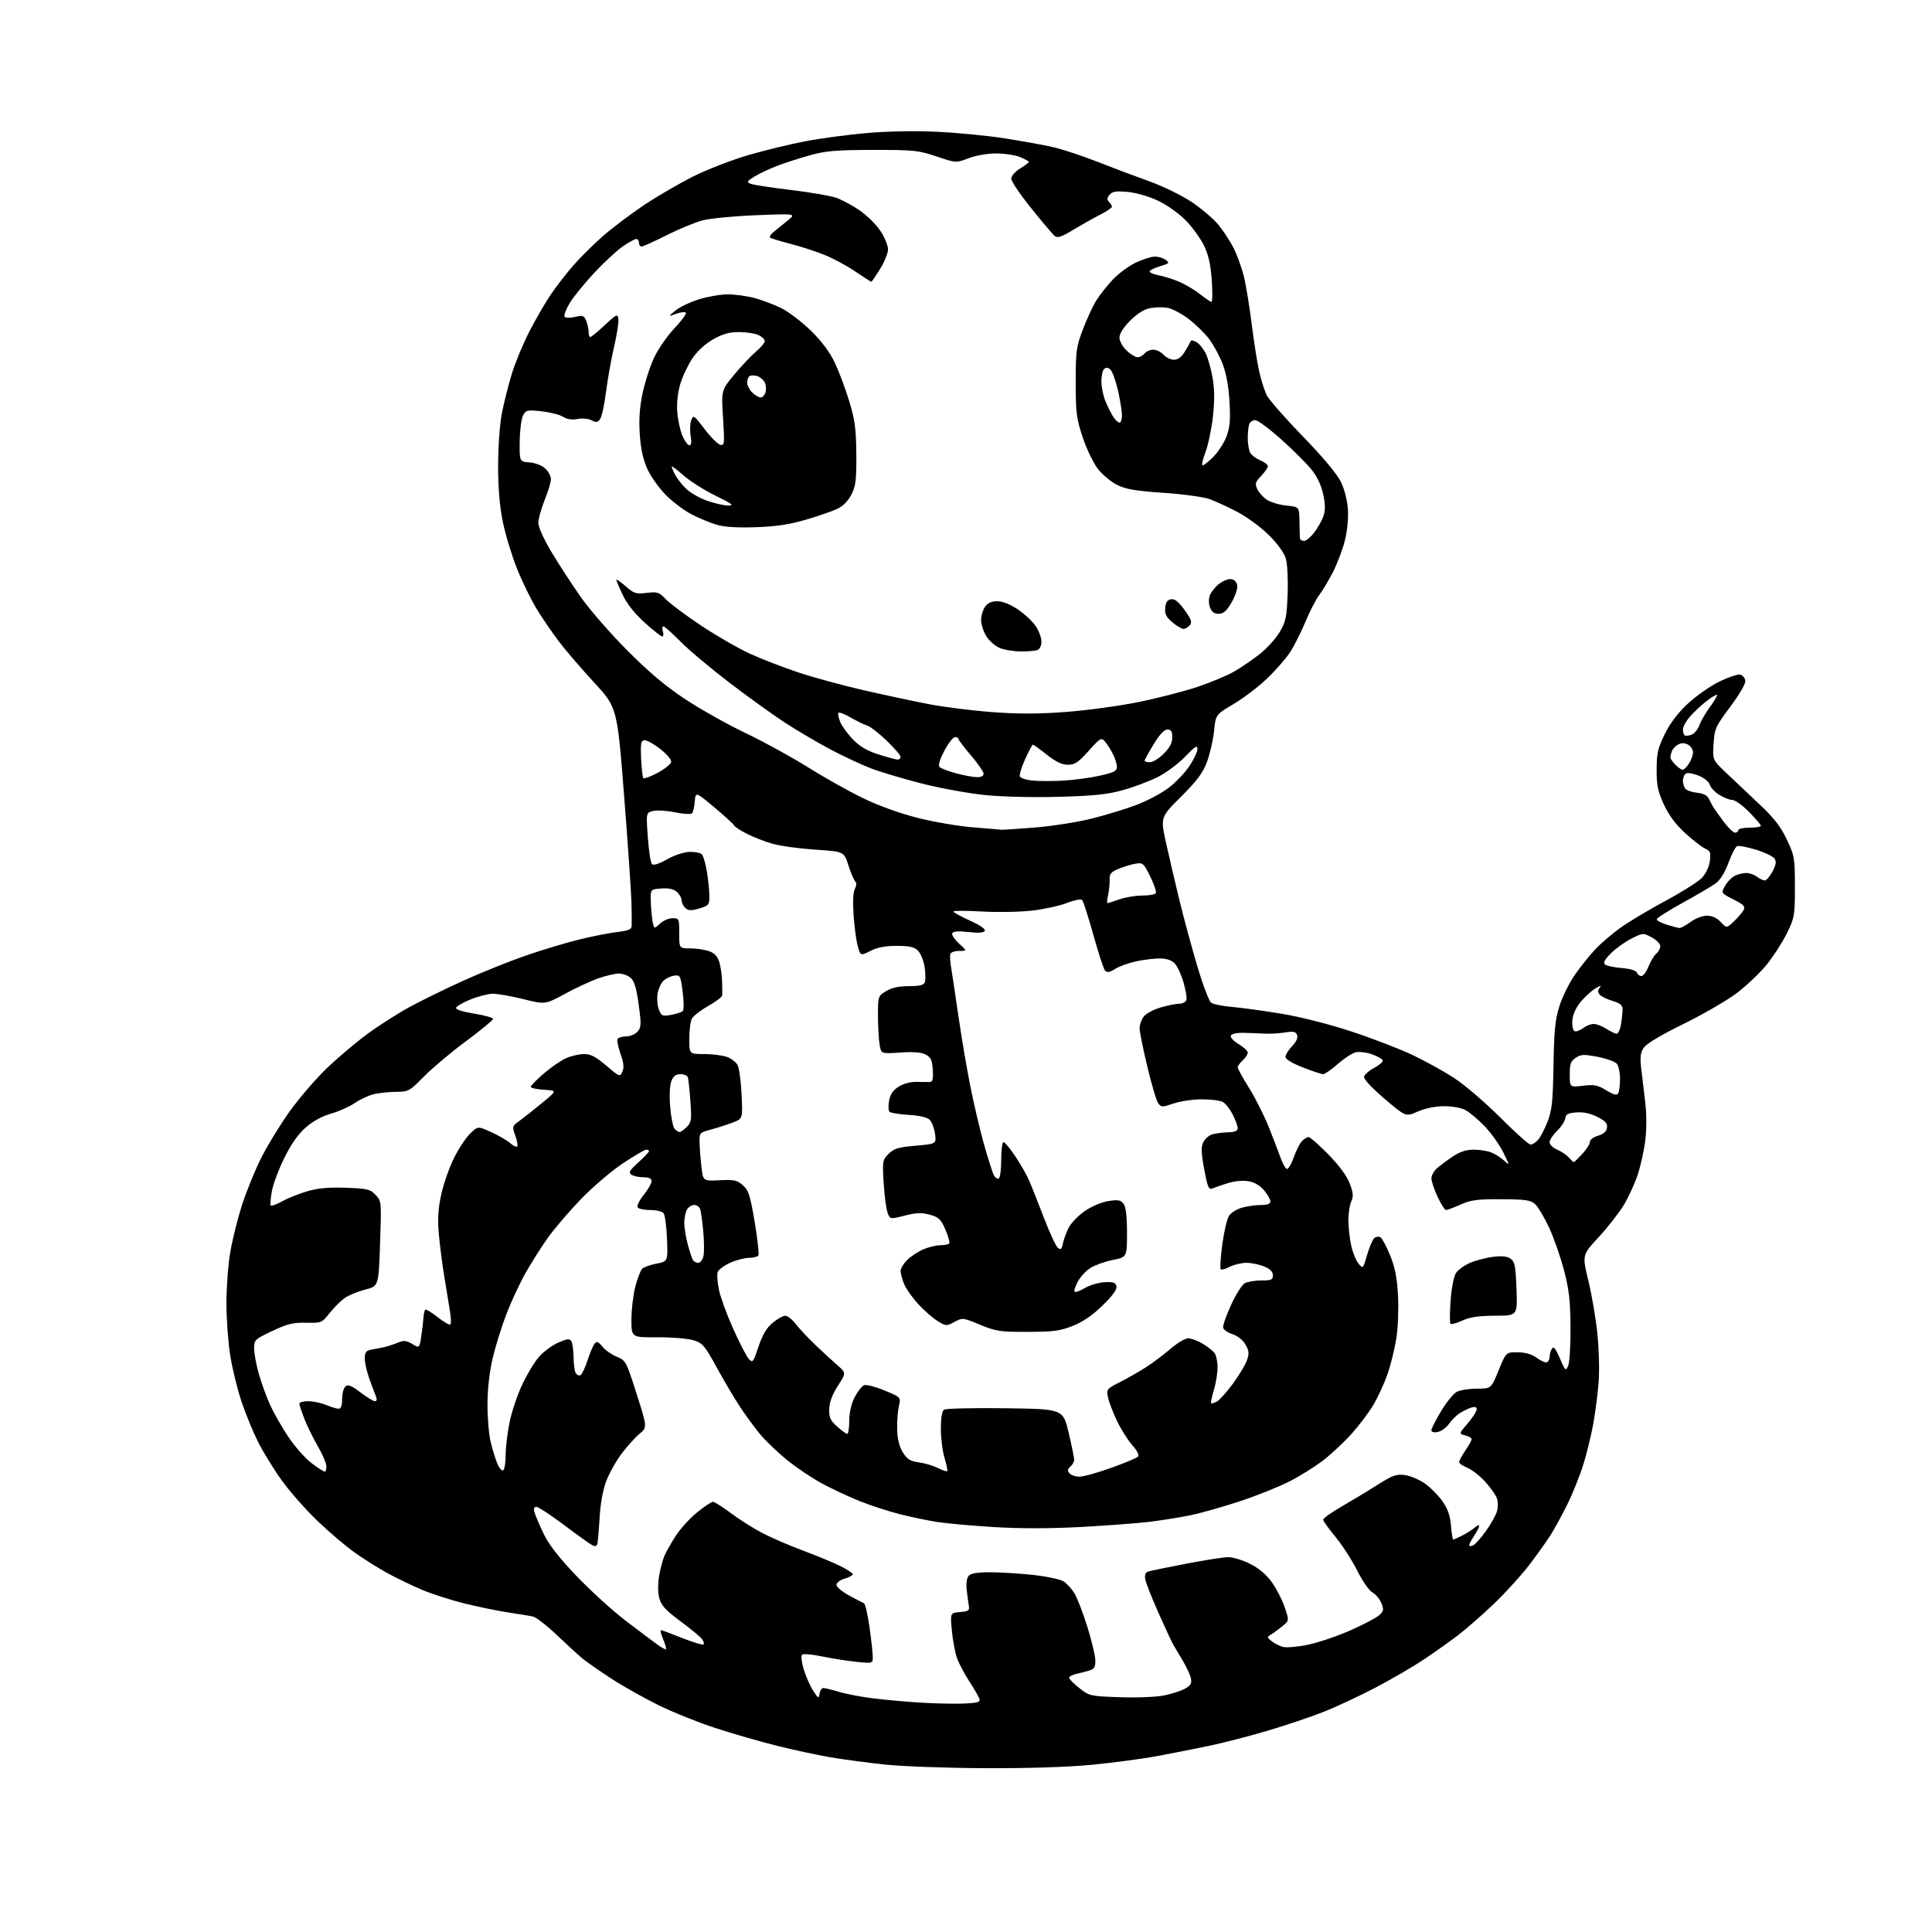 <?xml version="1.0" encoding="UTF-8" standalone="no"?>
<svg 
  version="1.1" 
  xmlns="http://www.w3.org/2000/svg" 
  xmlns:xlink="http://www.w3.org/1999/xlink" 
  xmlns:svg="http://www.w3.org/2000/svg"
  xmlns:rdf="http://www.w3.org/1999/02/22-rdf-syntax-ns#"
  xmlns:cc="http://creativecommons.org/ns#"
  xmlns:dc="http://purl.org/dc/elements/1.1/"
  viewBox="0 0 768 768"
  width="768"
  height="768"
>
<style>svg {background-color: white; }</style>"
<path stroke="none" fill="black" fill-rule="evenodd" d="M391.59,702.88C376.69,702.82 358.88,702.18 352.00,701.46C345.12,700.74 335.23,699.42 330.00,698.53C324.77,697.63 315.12,695.55 308.53,693.90C301.95,692.24 291.11,689.11 284.44,686.94C277.77,684.77 267.66,680.72 261.96,677.93C256.27,675.15 247.76,670.36 243.05,667.30C238.35,664.24 233.15,660.62 231.50,659.25C229.85,657.88 225.26,653.68 221.31,649.92C217.35,646.15 213.08,642.85 211.81,642.58C210.54,642.31 206.12,641.58 202.00,640.97C197.88,640.35 190.08,638.75 184.67,637.41C179.27,636.07 171.62,633.61 167.67,631.94C163.73,630.26 157.57,627.29 154.00,625.34C150.43,623.39 144.57,619.71 141.00,617.17C137.43,614.63 130.74,608.95 126.15,604.54C121.55,600.13 115.20,592.92 112.02,588.51C108.85,584.11 104.61,577.22 102.59,573.21C100.58,569.20 97.62,561.99 96.01,557.18C94.40,552.38 92.39,544.18 91.54,538.97C90.70,533.76 90.01,524.33 90.01,518.00C90.01,511.68 90.71,502.47 91.57,497.54C92.43,492.62 94.51,484.29 96.19,479.04C97.87,473.80 101.26,465.45 103.73,460.50C106.20,455.55 111.27,447.23 115.00,442.00C118.73,436.77 125.32,429.08 129.64,424.91C133.96,420.73 141.24,414.56 145.81,411.18C150.38,407.80 157.99,402.93 162.72,400.35C167.46,397.77 177.18,393.01 184.33,389.78C191.48,386.54 202.55,382.09 208.92,379.89C215.29,377.68 224.78,374.82 230.00,373.53C235.22,372.23 242.09,370.88 245.25,370.52C249.64,370.01 251.02,369.46 251.10,368.18C251.16,367.26 251.12,363.09 251.02,358.92C250.92,354.76 249.60,335.56 248.09,316.28C245.34,281.21 245.34,281.21 236.06,271.17C230.96,265.65 224.64,258.29 222.03,254.82C219.41,251.34 215.47,245.55 213.26,241.94C211.06,238.33 207.57,231.18 205.52,226.05C203.47,220.91 200.94,212.62 199.91,207.61C198.63,201.42 198.02,194.28 198.01,185.34C198.01,177.84 198.63,168.86 199.47,164.48C200.28,160.25 202.07,153.12 203.44,148.64C204.81,144.16 207.98,136.52 210.50,131.65C213.01,126.78 216.84,120.18 219.02,116.97C221.20,113.76 225.23,108.57 227.98,105.42C230.74,102.28 236.03,97.04 239.74,93.79C243.46,90.54 250.78,85.03 256.00,81.53C261.23,78.04 270.08,72.89 275.68,70.09C281.29,67.28 291.24,63.45 297.80,61.56C304.36,59.67 314.40,57.23 320.11,56.15C325.83,55.06 336.57,53.61 344.00,52.94C352.30,52.18 363.09,51.96 372.00,52.36C379.98,52.71 392.24,53.89 399.26,54.98C406.27,56.07 415.05,57.66 418.76,58.52C422.47,59.38 430.45,62.03 436.50,64.41C442.55,66.79 451.77,70.26 456.99,72.12C462.21,73.98 469.69,77.63 473.60,80.23C477.52,82.83 482.37,86.96 484.37,89.40C486.36,91.84 489.09,96.01 490.42,98.67C491.75,101.33 493.52,106.20 494.37,109.50C495.21,112.80 496.63,121.35 497.53,128.50C498.42,135.65 499.79,144.33 500.57,147.79C501.35,151.25 502.73,155.51 503.64,157.27C504.55,159.02 510.99,166.34 517.96,173.54C525.93,181.75 531.52,188.45 533.03,191.56C534.48,194.54 535.58,198.90 535.82,202.57C536.05,206.18 535.55,211.20 534.58,214.99C533.69,218.48 531.59,224.03 529.92,227.31C528.25,230.59 525.80,234.71 524.46,236.46C523.12,238.21 520.66,242.97 518.99,247.03C517.31,251.09 514.60,256.50 512.96,259.06C511.33,261.61 507.18,266.38 503.74,269.67C500.31,272.96 494.30,277.54 490.38,279.86C483.27,284.07 483.27,284.07 482.60,290.58C482.23,294.17 480.98,299.67 479.82,302.80C478.15,307.28 475.94,310.25 469.49,316.69C461.27,324.87 461.27,324.87 463.55,335.19C464.80,340.86 467.20,351.12 468.88,358.00C470.55,364.88 473.72,376.57 475.92,383.98C478.11,391.39 480.60,397.96 481.44,398.58C482.29,399.20 486.09,399.97 489.89,400.29C493.69,400.61 502.58,401.83 509.65,403.02C517.24,404.28 528.60,407.18 537.39,410.09C545.58,412.79 556.39,416.95 561.41,419.33C566.44,421.71 573.91,425.84 578.02,428.51C582.13,431.17 590.38,438.23 596.33,444.18C602.29,450.13 607.73,455.00 608.43,455.00C609.12,455.00 610.46,454.15 611.40,453.11C612.34,452.07 614.04,448.81 615.18,445.86C616.94,441.33 617.30,437.87 617.54,423.50C617.77,409.66 618.21,405.28 619.89,399.94C621.03,396.34 623.81,390.71 626.08,387.44C628.34,384.17 632.06,379.55 634.35,377.16C636.63,374.77 641.20,370.90 644.50,368.56C647.80,366.22 655.75,361.49 662.18,358.03C668.60,354.58 675.05,350.51 676.51,348.99C678.09,347.34 679.37,344.65 679.68,342.32C680.14,338.92 679.90,338.28 677.81,337.32C676.49,336.72 672.92,333.95 669.86,331.16C666.08,327.70 663.39,324.07 661.41,319.79C659.02,314.59 658.52,312.19 658.54,305.93C658.55,299.43 659.01,297.42 661.79,291.77C663.96,287.37 667.01,283.35 670.99,279.67C674.27,276.63 679.85,272.72 683.38,270.98C686.92,269.24 690.64,267.98 691.66,268.17C692.67,268.36 693.63,269.42 693.79,270.53C693.96,271.74 691.61,275.84 687.83,280.91C681.94,288.80 681.55,289.66 681.17,295.68C680.76,302.07 680.76,302.07 686.25,307.28C689.26,310.15 695.18,315.74 699.40,319.71C705.22,325.18 707.84,328.55 710.28,333.71C713.35,340.18 713.50,341.06 713.50,352.50C713.50,363.97 713.36,364.79 710.31,371.00C708.55,374.57 704.95,380.17 702.31,383.43C699.66,386.69 694.35,391.76 690.50,394.69C686.65,397.62 677.10,403.16 669.28,407.01C660.16,411.48 654.46,414.90 653.39,416.52C652.09,418.52 651.88,420.28 652.42,424.78C652.80,427.93 653.52,434.02 654.02,438.33C654.57,443.10 654.57,449.04 654.00,453.51C653.49,457.56 652.11,463.71 650.95,467.18C649.78,470.66 647.29,476.03 645.42,479.12C643.54,482.22 639.06,487.93 635.46,491.82C628.92,498.89 628.92,498.89 631.42,509.19C632.80,514.86 634.42,524.42 635.02,530.43C635.62,536.45 635.83,545.00 635.48,549.43C635.14,553.87 634.19,561.27 633.37,565.87C632.56,570.48 630.74,577.90 629.33,582.37C627.93,586.84 625.08,593.91 623.00,598.09C620.93,602.26 617.98,607.66 616.46,610.09C614.93,612.51 611.11,617.88 607.97,622.00C604.83,626.12 598.49,633.11 593.88,637.51C589.27,641.92 582.80,647.58 579.50,650.10C576.20,652.61 570.12,656.92 566.00,659.67C561.88,662.43 553.33,667.41 547.00,670.74C540.67,674.07 531.26,678.47 526.08,680.52C520.90,682.56 510.75,685.98 503.52,688.10C496.29,690.23 485.91,692.90 480.44,694.04C474.97,695.18 465.77,696.99 460.00,698.07C454.23,699.15 442.57,700.70 434.09,701.52C424.27,702.46 408.85,702.96 391.59,702.88zM383.69,677.17C388.96,676.88 389.79,676.59 389.27,675.17C388.94,674.25 387.11,671.11 385.20,668.19C383.29,665.27 381.11,661.11 380.37,658.95C379.62,656.78 378.73,651.89 378.37,648.08C377.73,641.14 377.73,641.14 381.61,640.82C384.87,640.55 385.44,640.18 385.15,638.50C384.96,637.40 384.58,634.58 384.30,632.23C383.99,629.61 384.27,627.38 385.02,626.48C385.90,625.42 388.34,625.00 393.66,625.00C397.74,625.00 405.45,625.48 410.79,626.07C416.13,626.66 421.53,627.81 422.80,628.62C424.06,629.44 425.98,631.55 427.07,633.30C428.16,635.06 430.46,641.00 432.18,646.50C433.90,652.00 435.36,658.03 435.41,659.90C435.48,662.69 435.05,663.43 433.00,664.06C431.62,664.48 429.26,665.10 427.75,665.43C426.24,665.77 425.00,666.44 425.00,666.94C425.00,667.43 426.83,669.28 429.06,671.05C433.03,674.19 433.37,674.27 445.21,674.67C452.15,674.91 459.68,674.59 462.90,673.93C465.98,673.30 469.72,672.07 471.22,671.19C473.39,669.92 473.82,669.09 473.37,667.05C473.06,665.65 471.58,662.48 470.08,660.00C468.59,657.52 466.86,654.60 466.25,653.50C465.64,652.40 463.03,646.77 460.45,641.00C457.87,635.23 455.55,629.31 455.28,627.85C454.93,625.88 455.28,625.06 456.65,624.65C457.67,624.35 464.47,622.95 471.76,621.55C479.05,620.15 486.50,619.00 488.31,619.00C490.12,619.00 493.98,620.18 496.89,621.63C500.33,623.34 503.33,625.87 505.50,628.84C507.32,631.36 509.64,635.85 510.65,638.81C512.48,644.19 512.48,644.19 509.88,646.35C508.46,647.53 506.44,649.02 505.39,649.66C503.55,650.78 503.55,650.85 505.50,652.40C506.60,653.27 508.62,654.29 510.00,654.67C511.38,655.04 515.88,654.65 520.00,653.79C524.12,652.94 531.77,650.33 537.00,648.01C542.23,645.68 547.36,642.96 548.40,641.96C550.05,640.38 550.14,639.76 549.08,637.21C548.42,635.59 546.83,633.71 545.56,633.03C544.28,632.35 541.58,628.45 539.49,624.29C537.42,620.16 533.54,614.15 530.87,610.93C528.19,607.72 526.00,604.64 526.00,604.09C526.00,603.54 529.26,601.21 533.25,598.91C537.24,596.62 543.65,592.74 547.50,590.29C553.52,586.47 555.05,585.92 558.42,586.35C560.57,586.63 564.16,588.14 566.39,589.71C568.62,591.27 571.77,594.44 573.39,596.74C575.52,599.78 576.46,602.46 576.79,606.46C577.04,609.51 577.44,612.00 577.67,612.00C577.91,612.00 579.54,611.27 581.30,610.38C583.06,609.49 585.29,608.07 586.25,607.22C587.21,606.38 588.00,606.10 587.99,606.60C587.99,607.09 587.09,608.85 586.00,610.50C584.91,612.15 584.01,613.82 584.01,614.22C584.00,614.61 584.66,614.68 585.48,614.37C586.29,614.06 588.59,611.52 590.59,608.74C592.60,605.95 594.61,602.36 595.07,600.77C595.53,599.15 595.50,596.81 594.99,595.48C594.50,594.18 592.42,591.26 590.38,589.00C588.34,586.74 585.17,584.26 583.33,583.49C581.50,582.73 580.00,581.69 580.00,581.19C580.00,580.69 581.12,578.62 582.50,576.60C583.88,574.57 585.00,572.53 585.00,572.06C585.00,571.60 583.85,570.93 582.45,570.58C579.90,569.94 579.90,569.94 583.45,565.79C585.40,563.51 587.00,561.02 587.00,560.25C587.00,559.27 586.34,559.07 584.75,559.58C583.51,559.97 581.48,560.96 580.22,561.78C578.97,562.59 577.07,564.50 575.99,566.01C574.92,567.52 572.90,568.98 571.52,569.24C569.98,569.54 569.00,569.26 569.00,568.54C569.00,567.89 570.74,564.47 572.87,560.93C575.00,557.39 577.81,553.94 579.12,553.26C580.43,552.59 584.04,552.02 587.13,552.01C592.77,552.00 592.77,552.00 595.72,544.75C598.67,537.50 598.67,537.50 603.33,537.56C606.52,537.61 608.96,538.33 611.02,539.86C612.68,541.09 614.48,541.82 615.02,541.49C615.56,541.15 616.01,540.12 616.02,539.19C616.02,538.26 616.43,536.87 616.92,536.09C617.58,535.06 618.40,536.07 620.08,539.98C622.25,545.00 622.41,545.14 623.38,542.88C623.94,541.57 624.36,534.65 624.31,527.50C624.23,517.04 623.72,512.62 621.70,504.88C620.31,499.59 617.64,491.94 615.74,487.88C613.85,483.82 611.36,479.66 610.20,478.63C608.41,477.05 606.34,476.76 596.79,476.71C587.28,476.66 584.73,476.99 580.62,478.83C577.94,480.02 575.33,481.00 574.83,481.00C574.32,481.00 572.81,478.64 571.46,475.75C570.12,472.86 569.02,469.57 569.01,468.42C569.00,467.28 570.01,465.46 571.25,464.37C572.49,463.29 575.32,461.18 577.55,459.70C580.32,457.86 582.92,457.00 585.74,457.00C588.01,457.00 591.14,457.48 592.68,458.07C594.23,458.65 596.57,460.12 597.87,461.32C600.21,463.48 600.21,463.44 597.52,458.00C596.02,454.98 592.71,450.33 590.15,447.67C587.59,445.02 584.15,442.13 582.50,441.26C580.75,440.34 577.16,439.71 573.88,439.74C570.46,439.77 566.42,440.60 563.54,441.88C558.82,443.97 558.82,443.97 550.38,436.78C545.38,432.53 542.05,428.96 542.23,428.04C542.39,427.20 544.20,425.60 546.26,424.50C548.31,423.40 549.85,422.05 549.67,421.50C549.50,420.95 547.56,419.87 545.36,419.09C543.17,418.32 540.24,417.97 538.85,418.32C537.47,418.67 534.28,420.76 531.76,422.98C529.25,425.19 526.64,427.00 525.97,427.00C525.30,427.00 521.66,425.79 517.88,424.31C513.60,422.64 511.00,421.06 511.00,420.12C511.00,419.29 512.18,417.37 513.63,415.86C515.33,414.09 516.03,412.52 515.61,411.43C515.08,410.05 514.19,409.87 510.73,410.43C508.40,410.81 504.70,411.01 502.50,410.88C500.30,410.75 496.52,410.61 494.09,410.57C491.43,410.53 489.52,410.99 489.26,411.74C489.03,412.42 490.45,413.92 492.42,415.09C494.39,416.25 496.00,417.76 496.00,418.44C496.00,419.13 495.10,420.50 494.00,421.50C492.90,422.50 492.00,423.74 492.00,424.27C492.00,424.80 494.05,428.52 496.56,432.54C499.06,436.56 502.60,443.60 504.42,448.18C506.23,452.75 508.35,458.26 509.12,460.42C509.89,462.58 510.97,464.49 511.52,464.67C512.08,464.86 513.32,462.78 514.29,460.05C515.26,457.32 516.75,454.40 517.60,453.55C518.45,452.70 519.62,452.00 520.20,452.00C520.78,452.00 524.29,455.08 527.99,458.85C532.29,463.23 535.37,467.39 536.51,470.38C537.94,474.14 538.07,475.55 537.15,477.58C536.52,478.96 536.00,482.30 536.00,485.00C536.00,487.69 536.49,492.17 537.08,494.94C537.67,497.71 538.98,500.99 539.98,502.23C541.81,504.48 541.81,504.48 543.45,498.82C544.35,495.71 545.65,492.71 546.33,492.14C547.01,491.58 548.11,491.45 548.77,491.86C549.44,492.27 551.16,495.50 552.60,499.05C554.54,503.84 555.35,507.93 555.73,515.00C556.02,520.22 555.72,527.86 555.08,531.98C554.44,536.09 552.84,542.54 551.53,546.31C550.21,550.08 547.65,555.65 545.82,558.67C543.99,561.70 540.09,566.85 537.15,570.11C534.20,573.37 529.16,578.07 525.93,580.56C522.70,583.04 516.68,586.80 512.55,588.91C508.42,591.02 499.52,594.58 492.77,596.81C486.02,599.04 477.12,601.55 473.00,602.38C468.88,603.21 461.68,604.37 457.00,604.94C452.32,605.51 440.09,606.43 429.81,606.99C417.58,607.65 405.62,607.67 395.20,607.04C386.44,606.51 376.18,605.59 372.39,604.99C368.60,604.39 361.98,603.00 357.67,601.91C353.37,600.81 346.39,598.56 342.17,596.89C337.95,595.22 331.12,592.05 327.00,589.84C322.88,587.63 316.46,583.33 312.74,580.29C309.03,577.25 304.27,572.68 302.16,570.13C300.05,567.58 296.53,562.80 294.34,559.50C292.14,556.20 287.94,549.11 284.99,543.74C280.05,534.73 279.32,533.88 275.57,532.75C273.33,532.07 266.89,531.55 261.25,531.59C251.00,531.66 251.00,531.66 251.00,524.54C251.00,520.62 251.70,514.74 252.55,511.46C253.40,508.18 254.63,504.98 255.30,504.33C255.96,503.69 258.52,502.78 261.00,502.30C265.50,501.43 265.50,501.43 265.15,492.47C264.95,487.54 264.34,482.94 263.78,482.25C263.21,481.56 260.81,481.00 258.44,481.00C256.06,481.00 253.82,480.52 253.45,479.92C253.09,479.33 254.19,477.11 255.89,474.98C257.60,472.86 259.00,470.42 259.00,469.56C259.00,468.47 258.02,468.00 255.75,467.98C253.96,467.98 251.82,467.51 251.00,466.96C249.75,466.11 250.22,465.29 253.75,462.08C256.09,459.96 258.00,457.95 258.00,457.61C258.00,457.28 257.51,457.00 256.90,457.00C256.30,457.00 252.09,459.47 247.55,462.49C243.01,465.51 235.51,471.93 230.87,476.74C226.23,481.56 220.36,488.43 217.81,492.00C215.26,495.57 211.30,501.82 209.01,505.87C206.71,509.92 203.28,517.25 201.39,522.15C199.50,527.05 197.02,534.95 195.89,539.71C194.60,545.16 193.82,551.93 193.78,558.02C193.75,563.34 194.31,570.12 195.02,573.09C195.73,576.07 196.93,579.98 197.69,581.79C198.44,583.60 199.50,584.81 200.03,584.48C200.56,584.15 201.00,581.41 201.00,578.40C201.00,575.38 201.71,569.47 202.58,565.26C203.45,561.04 205.73,554.30 207.65,550.26C209.56,546.23 212.56,541.29 214.31,539.30C216.07,537.30 219.47,534.80 221.88,533.73C225.47,532.14 226.41,532.03 227.11,533.15C227.58,533.89 227.98,536.75 228.00,539.50C228.02,542.25 228.42,545.12 228.90,545.88C229.38,546.64 230.24,546.97 230.81,546.62C231.38,546.26 232.62,543.62 233.56,540.74C234.50,537.86 235.75,534.89 236.34,534.14C237.22,533.04 237.80,533.26 239.46,535.30C240.58,536.68 243.15,538.49 245.17,539.32C248.75,540.79 248.94,541.15 253.07,554.10C257.31,567.38 257.31,567.38 254.15,570.02C252.41,571.47 249.19,575.06 247.00,578.00C244.81,580.93 242.08,585.85 240.93,588.92C239.64,592.37 238.65,597.94 238.34,603.50C238.06,608.45 237.65,613.08 237.43,613.79C237.15,614.70 236.51,614.81 235.26,614.14C234.29,613.62 229.25,610.00 224.05,606.09C218.85,602.19 213.98,599.00 213.23,599.00C212.29,599.00 212.06,599.70 212.50,601.25C212.85,602.49 214.48,606.30 216.11,609.71C218.19,614.04 222.15,619.13 229.18,626.49C234.73,632.31 243.53,640.31 248.73,644.28C253.94,648.25 259.59,652.50 261.29,653.73C262.99,654.95 264.54,655.79 264.75,655.59C264.95,655.38 264.44,653.59 263.61,651.61C262.78,649.62 262.38,648.00 262.72,648.00C263.05,648.00 266.87,649.41 271.19,651.14C275.52,652.86 279.33,654.00 279.67,653.66C280.01,653.32 279.66,652.29 278.89,651.36C278.13,650.42 274.26,647.26 270.30,644.33C264.71,640.19 262.87,638.19 262.11,635.43C261.52,633.29 261.46,629.81 261.97,626.69C262.43,623.83 263.40,620.15 264.11,618.50C264.82,616.85 266.87,613.23 268.66,610.46C270.45,607.69 274.24,603.53 277.09,601.21C279.94,598.90 282.78,597.00 283.40,597.00C284.03,597.00 287.23,599.02 290.52,601.49C293.81,603.96 299.43,607.51 303.00,609.38C306.57,611.25 314.00,614.46 319.50,616.50C325.00,618.55 331.64,621.30 334.25,622.63C336.86,623.95 339.00,625.38 339.00,625.81C339.00,626.24 337.54,627.02 335.75,627.54C333.96,628.07 332.50,629.17 332.50,630.00C332.50,630.82 334.75,632.72 337.50,634.22C340.25,635.72 342.91,637.10 343.42,637.28C343.92,637.46 344.90,641.64 345.60,646.56C346.30,651.48 346.90,656.80 346.93,658.39C347.00,661.28 347.00,661.28 340.37,660.60C336.72,660.22 330.57,659.25 326.69,658.44C322.82,657.62 319.27,657.33 318.82,657.78C318.36,658.24 318.66,660.83 319.48,663.55C320.30,666.27 321.97,670.08 323.20,672.00C325.26,675.24 325.46,675.33 325.79,673.25C325.98,672.01 326.67,671.00 327.32,671.01C327.97,671.02 330.73,671.70 333.45,672.52C336.17,673.35 342.24,674.51 346.95,675.11C351.65,675.71 360.45,676.50 366.50,676.85C372.55,677.21 380.28,677.35 383.69,677.17zM429.08,587.00C430.64,587.00 436.29,585.44 441.63,583.53C446.97,581.62 451.78,579.62 452.32,579.08C452.96,578.44 452.15,576.79 450.00,574.35C448.19,572.28 445.43,567.87 443.88,564.55C442.32,561.22 440.76,557.07 440.41,555.32C439.81,552.29 440.02,552.03 445.14,549.44C448.09,547.95 452.75,545.29 455.50,543.53C458.25,541.77 462.66,538.46 465.31,536.17C467.96,533.88 471.11,532.00 472.31,532.00C473.51,532.01 476.07,532.94 478.00,534.09C479.93,535.24 482.06,536.90 482.75,537.78C483.44,538.66 484.00,541.25 484.00,543.53C484.00,545.81 483.34,549.87 482.54,552.54C481.73,555.22 481.24,557.58 481.45,557.78C481.66,557.99 482.68,557.71 483.72,557.15C484.76,556.59 487.61,553.42 490.06,550.10C492.50,546.77 495.02,542.58 495.66,540.78C496.63,538.05 496.53,537.00 495.11,534.50C494.09,532.71 492.01,531.05 489.95,530.37C488.05,529.75 486.37,528.58 486.21,527.77C486.04,526.97 487.46,522.90 489.36,518.74C491.26,514.58 493.72,510.68 494.84,510.09C495.95,509.49 498.92,509.00 501.43,509.00C505.37,509.00 506.00,508.72 506.00,506.95C506.00,505.55 504.89,504.43 502.53,503.45C500.62,502.65 497.45,502.00 495.48,502.00C493.51,502.00 490.53,502.71 488.86,503.57C487.18,504.44 485.55,504.88 485.23,504.56C484.91,504.24 485.20,499.82 485.87,494.74C486.55,489.66 487.75,484.51 488.54,483.30C489.33,482.09 491.67,480.63 493.74,480.06C495.81,479.48 499.19,479.01 501.25,479.01C503.82,479.00 505.00,478.55 505.00,477.58C505.00,476.79 503.87,474.81 502.48,473.16C500.85,471.22 498.65,469.95 496.23,469.55C494.03,469.18 490.65,469.51 488.00,470.34C485.52,471.12 482.77,472.07 481.87,472.44C480.49,473.02 479.99,471.80 478.69,464.81C477.48,458.29 477.40,455.97 478.33,454.04C478.97,452.69 480.62,451.27 482.00,450.89C483.38,450.51 486.19,450.15 488.25,450.10C490.92,450.03 492.00,449.56 492.00,448.46C492.00,447.61 491.10,445.15 490.00,442.99C488.89,440.83 487.12,438.60 486.06,438.03C485.00,437.47 481.26,437.00 477.74,437.00C474.23,437.00 469.18,437.74 466.52,438.65C461.97,440.20 461.61,440.19 460.40,438.53C459.69,437.56 457.74,430.99 456.06,423.92C454.37,416.85 453.00,410.03 453.00,408.76C453.00,407.48 453.69,405.46 454.54,404.25C455.39,403.03 458.35,401.38 461.22,400.53C464.05,399.69 467.42,399.00 468.71,399.00C470.01,399.00 471.30,398.38 471.59,397.62C471.89,396.86 471.38,393.66 470.46,390.52C469.55,387.37 467.94,383.94 466.90,382.90C465.67,381.67 463.60,381.00 461.05,381.00C458.88,381.00 454.71,381.50 451.80,382.11C448.88,382.72 445.09,384.07 443.38,385.11C440.91,386.61 440.03,386.74 439.23,385.75C438.66,385.06 436.58,378.67 434.60,371.55C432.62,364.42 430.62,358.22 430.15,357.75C429.69,357.29 426.98,357.82 424.14,358.94C421.30,360.06 415.04,361.43 410.24,361.98C405.43,362.53 396.44,362.69 390.25,362.33C384.06,361.98 379.00,361.98 379.00,362.34C379.00,362.69 381.96,364.32 385.58,365.96C389.68,367.82 391.89,369.36 391.46,370.06C391.01,370.80 388.84,370.95 385.00,370.50C381.23,370.06 378.99,370.21 378.55,370.92C378.18,371.51 379.36,373.35 381.16,375.00C384.45,378.00 384.45,378.00 381.31,378.00C379.58,378.00 377.99,378.54 377.77,379.20C377.55,379.86 377.71,382.45 378.14,384.95C378.56,387.45 379.85,396.02 381.00,404.00C382.15,411.98 384.24,424.31 385.64,431.40C387.04,438.50 389.51,449.02 391.12,454.78C392.74,460.54 394.52,466.11 395.08,467.15C395.64,468.20 396.53,468.79 397.05,468.47C397.57,468.15 398.00,464.76 398.00,460.94C398.00,457.12 398.41,454.00 398.92,454.00C399.42,454.00 401.56,456.59 403.67,459.75C405.78,462.92 408.27,467.31 409.20,469.50C410.14,471.70 412.75,478.30 415.00,484.16C417.24,490.03 419.72,495.35 420.50,496.00C421.66,496.96 422.02,496.65 422.50,494.34C422.81,492.78 423.85,489.96 424.79,488.08C425.73,486.19 428.65,483.18 431.28,481.38C434.04,479.49 438.00,477.82 440.69,477.42C444.54,476.84 445.55,477.04 446.66,478.55C447.56,479.78 448.00,483.56 448.00,490.05C448.00,499.72 448.00,499.72 442.38,500.85C439.30,501.47 435.32,502.87 433.55,503.97C431.79,505.06 429.50,507.52 428.46,509.44C427.43,511.35 426.85,513.18 427.17,513.50C427.49,513.82 429.34,513.14 431.30,511.99C433.25,510.84 436.78,509.81 439.14,509.70C442.61,509.54 443.50,509.86 443.81,511.36C444.06,512.60 442.23,515.12 438.27,518.97C434.28,522.86 430.44,525.48 426.43,527.07C421.39,529.07 418.70,529.42 408.50,529.44C397.53,529.47 395.91,529.22 389.58,526.60C382.77,523.77 382.61,523.76 379.40,525.49C376.23,527.19 376.03,527.18 372.69,525.12C370.79,523.94 367.35,520.94 365.05,518.43C362.74,515.93 360.21,512.35 359.42,510.47C358.64,508.60 358.00,506.23 358.00,505.22C358.00,504.20 359.24,502.19 360.75,500.74C362.26,499.29 365.17,497.41 367.22,496.55C369.26,495.70 372.27,495.00 373.91,495.00C375.54,495.00 377.10,494.65 377.36,494.23C377.62,493.80 376.92,491.33 375.79,488.73C374.02,484.64 373.19,483.86 369.62,482.87C366.34,481.96 364.31,482.03 359.67,483.22C353.84,484.71 353.84,484.71 352.84,482.11C352.28,480.67 351.58,475.38 351.28,470.35C350.74,461.54 350.81,461.09 353.23,458.68C355.35,456.56 357.06,456.04 363.99,455.44C372.23,454.72 372.23,454.72 371.69,450.72C371.39,448.52 370.45,446.02 369.59,445.16C368.58,444.15 365.61,443.45 361.26,443.19C357.54,442.97 354.11,442.42 353.62,441.97C353.14,441.52 353.06,439.52 353.43,437.53C353.92,434.94 355.02,433.34 357.30,431.92C359.25,430.71 362.07,429.99 364.50,430.06C366.70,430.13 369.09,430.14 369.80,430.09C370.73,430.03 371.02,428.62 370.80,425.27C370.56,421.42 370.04,420.30 368.00,419.22C366.26,418.29 363.18,418.04 357.87,418.40C350.25,418.92 350.25,418.92 349.64,415.21C349.30,413.17 349.02,408.01 349.01,403.74C349.00,396.04 349.03,395.95 352.25,393.99C354.50,392.62 357.28,392.01 361.28,392.00C365.52,392.00 367.22,391.60 367.64,390.49C367.96,389.66 367.92,386.92 367.54,384.42C367.16,381.91 365.99,378.99 364.93,377.93C363.42,376.42 361.59,376.00 356.46,376.00C351.90,376.00 348.74,376.60 346.01,378.00C342.09,379.99 342.09,379.99 341.01,376.25C340.41,374.19 339.66,368.65 339.33,363.94C338.95,358.52 339.13,354.63 339.82,353.34C340.51,352.04 340.56,350.96 339.95,350.35C339.42,349.82 338.20,346.94 337.24,343.94C335.50,338.50 335.50,338.50 324.00,337.74C317.68,337.32 310.04,336.27 307.04,335.40C304.04,334.53 299.47,332.75 296.89,331.44C294.30,330.13 292.03,328.65 291.84,328.14C291.65,327.64 288.12,324.41 284.00,320.97C276.50,314.71 276.50,314.71 276.18,318.61C276.01,320.75 275.51,322.87 275.07,323.32C274.63,323.77 271.60,323.58 268.33,322.91C265.07,322.23 261.14,322.00 259.61,322.38C256.82,323.08 256.82,323.08 257.52,332.79C257.90,338.13 258.63,342.94 259.14,343.48C259.74,344.12 261.87,343.45 265.17,341.60C268.10,339.95 271.89,338.69 274.10,338.64C276.21,338.58 278.41,339.01 278.99,339.59C279.57,340.17 280.48,343.31 281.02,346.57C281.55,349.83 281.99,354.17 281.99,356.21C282.00,359.67 281.73,360.00 278.03,361.11C274.89,362.05 273.74,362.03 272.53,361.03C271.69,360.33 271.00,358.98 271.00,358.03C271.00,357.09 270.15,355.54 269.10,354.59C267.77,353.39 265.90,352.97 262.85,353.19C258.50,353.50 258.50,353.50 258.72,359.00C258.85,362.02 259.21,365.57 259.52,366.88C260.10,369.25 260.10,369.25 262.37,367.13C263.61,365.96 265.84,365.00 267.31,365.00C269.93,365.00 270.00,365.16 270.00,371.00C270.00,377.00 270.00,377.00 274.35,377.00C276.74,377.00 280.10,377.49 281.80,378.08C283.96,378.83 285.20,380.12 285.90,382.33C286.45,384.07 286.96,387.52 287.04,390.00C287.12,392.48 287.14,395.02 287.09,395.65C287.04,396.29 284.54,398.19 281.54,399.89C278.54,401.58 275.62,403.85 275.04,404.92C274.47,405.99 274.00,409.60 274.00,412.93C274.00,419.00 274.00,419.00 279.85,419.00C283.07,419.00 287.13,419.50 288.87,420.11C290.62,420.71 292.56,422.17 293.18,423.35C293.81,424.52 294.54,429.80 294.79,435.08C295.25,444.68 295.25,444.68 291.38,446.19C289.24,447.01 285.36,448.27 282.75,448.97C278.03,450.25 278.00,450.29 278.10,454.38C278.15,456.65 278.49,460.98 278.85,464.00C279.50,469.50 279.50,469.50 286.10,469.17C291.86,468.88 293.03,469.13 295.32,471.17C297.59,473.18 298.22,475.17 300.00,485.79C301.14,492.56 301.80,498.52 301.47,499.04C301.15,499.57 299.45,500.01 297.69,500.02C295.94,500.03 292.58,500.92 290.23,501.98C287.89,503.04 285.67,504.69 285.31,505.63C284.95,506.57 285.17,509.76 285.79,512.73C286.41,515.69 288.96,522.67 291.46,528.23C293.95,533.79 296.74,539.16 297.64,540.16C299.20,541.88 299.41,541.61 301.53,535.30C303.13,530.55 304.74,527.83 307.14,525.84C308.99,524.31 311.23,523.04 312.13,523.03C313.03,523.01 314.89,524.46 316.26,526.25C317.63,528.04 321.17,531.81 324.13,534.64C327.08,537.47 331.05,541.12 332.94,542.75C336.38,545.73 336.38,545.73 333.06,550.90C330.80,554.42 329.71,557.38 329.64,560.13C329.55,563.52 330.07,564.67 332.78,567.09C334.57,568.69 336.38,570.00 336.80,570.00C337.22,570.00 337.58,567.64 337.60,564.75C337.62,561.38 338.40,558.02 339.77,555.37C340.95,553.10 342.62,550.98 343.49,550.64C344.35,550.31 348.00,551.25 351.60,552.73C358.14,555.41 358.14,555.41 357.32,558.96C356.87,560.91 356.56,565.06 356.64,568.20C356.73,572.07 357.45,574.99 358.88,577.31C360.60,580.09 361.79,580.84 365.25,581.31C367.59,581.63 370.99,582.64 372.81,583.55C374.63,584.46 376.31,585.03 376.53,584.81C376.75,584.59 376.27,582.22 375.46,579.54C374.66,576.87 374.00,571.66 374.00,567.96C374.00,563.72 374.46,560.92 375.25,560.37C375.94,559.89 386.86,559.64 399.53,559.80C422.56,560.10 422.56,560.10 424.78,569.43C426.00,574.57 427.00,579.44 427.00,580.26C427.00,581.08 426.32,582.32 425.49,583.01C424.34,583.96 424.25,584.59 425.11,585.63C425.73,586.38 427.52,587.00 429.08,587.00zM129.08,585.00C129.52,585.00 129.81,583.99 129.73,582.75C129.65,581.51 128.13,577.99 126.35,574.92C124.56,571.86 122.18,567.00 121.05,564.14C119.92,561.27 119.00,558.49 119.00,557.96C119.00,557.43 120.59,557.00 122.53,557.00C124.47,557.00 127.68,557.67 129.65,558.50C131.63,559.33 133.86,560.00 134.62,560.00C135.56,560.00 136.00,558.75 136.00,556.12C136.00,553.99 136.61,551.74 137.35,551.12C138.40,550.25 139.75,550.79 143.29,553.50C145.82,555.42 148.41,557.00 149.05,557.00C149.77,557.00 149.94,556.33 149.49,555.25C149.10,554.29 147.92,551.15 146.89,548.27C145.85,545.40 145.00,541.70 145.00,540.04C145.00,537.73 145.52,536.93 147.25,536.58C148.49,536.33 150.62,535.91 152.00,535.66C153.38,535.41 155.96,534.61 157.75,533.88C160.56,532.74 161.37,532.79 163.87,534.26C166.74,535.96 166.74,535.96 167.45,531.23C167.84,528.63 168.23,525.30 168.33,523.83C168.42,522.37 168.74,520.93 169.03,520.63C169.33,520.34 171.52,521.65 173.90,523.54C176.29,525.42 178.57,526.77 178.97,526.52C179.37,526.27 179.33,523.92 178.88,521.29C178.43,518.65 177.37,512.23 176.54,507.00C175.70,501.77 174.73,494.08 174.38,489.89C173.91,484.39 174.21,480.17 175.44,474.64C176.37,470.43 178.66,463.95 180.52,460.23C182.38,456.51 185.27,452.16 186.94,450.56C189.98,447.65 189.98,447.65 195.24,450.02C198.13,451.33 201.51,453.28 202.75,454.37C203.98,455.45 205.26,456.07 205.59,455.75C205.92,455.42 205.58,453.48 204.84,451.43C203.54,447.82 203.58,447.66 206.42,445.61C208.02,444.45 212.07,441.25 215.42,438.50C221.50,433.50 221.50,433.50 216.25,433.20C213.36,433.03 211.00,432.50 211.00,432.03C211.00,431.55 213.40,429.10 216.34,426.59C219.27,424.09 223.31,421.35 225.31,420.52C227.30,419.68 230.44,419.00 232.28,419.00C234.80,419.00 236.94,420.13 241.02,423.61C246.31,428.12 246.44,428.17 247.41,426.01C248.13,424.39 247.93,422.47 246.65,418.88C245.69,416.18 245.18,413.52 245.51,412.98C245.85,412.44 247.37,412.00 248.90,412.00C250.44,412.00 252.46,411.15 253.39,410.12C254.92,408.43 254.97,407.36 253.89,399.37C253.01,392.88 252.17,390.03 250.74,388.75C249.66,387.79 247.55,387.00 246.05,387.00C244.54,387.00 240.88,387.85 237.91,388.88C234.93,389.92 228.95,392.69 224.61,395.05C216.72,399.33 216.72,399.33 208.00,397.16C203.21,395.97 197.76,395.01 195.90,395.03C194.03,395.05 190.06,396.06 187.08,397.28C184.09,398.50 181.49,400.00 181.29,400.61C181.07,401.28 183.85,402.19 188.46,402.93C192.61,403.60 196.00,404.55 196.00,405.03C196.00,405.52 191.16,409.51 185.25,413.89C179.34,418.27 171.81,424.59 168.53,427.93C162.81,433.75 162.35,434.00 157.53,434.02C154.76,434.04 150.78,434.45 148.68,434.93C146.59,435.42 143.17,437.00 141.08,438.44C139.00,439.88 134.75,441.79 131.62,442.68C127.99,443.71 124.34,445.71 121.49,448.22C118.50,450.85 115.70,454.85 113.00,460.33C110.79,464.82 108.57,470.74 108.08,473.48C107.58,476.22 107.36,478.78 107.60,479.16C107.83,479.54 109.93,478.79 112.26,477.50C114.59,476.21 119.12,474.41 122.33,473.49C126.47,472.30 130.88,471.91 137.56,472.16C146.06,472.47 147.18,472.74 149.31,475.00C151.65,477.48 151.66,477.65 151.08,494.39C150.50,511.28 150.50,511.28 145.15,512.64C142.20,513.40 138.52,514.92 136.96,516.03C135.41,517.13 132.73,519.82 131.01,521.99C127.93,525.87 127.76,525.94 121.69,525.80C116.54,525.69 114.28,526.24 108.26,529.08C101.31,532.36 101.02,532.64 101.01,536.00C101.00,537.93 101.87,542.55 102.93,546.27C104.00,549.99 106.02,555.55 107.43,558.62C108.83,561.69 112.06,567.32 114.59,571.13C117.12,574.94 121.24,579.62 123.74,581.53C126.24,583.44 128.64,585.00 129.08,585.00zM581.33,524.94C579.04,525.98 576.90,526.57 576.59,526.25C576.27,525.94 576.29,521.81 576.62,517.09C576.96,512.31 577.89,507.46 578.70,506.16C579.51,504.87 582.04,503.01 584.33,502.02C586.63,501.04 590.77,499.95 593.55,499.61C597.14,499.17 599.15,499.39 600.52,500.39C602.16,501.59 602.50,503.37 602.83,512.40C603.23,523.00 603.23,523.00 594.36,523.02C587.84,523.04 584.40,523.54 581.33,524.94zM277.54,502.00C278.32,502.00 279.25,500.85 279.60,499.44C279.96,498.03 279.94,493.65 279.57,489.69C279.20,485.74 278.67,481.71 278.38,480.75C278.10,479.79 277.01,479.00 275.97,479.00C274.92,479.00 273.60,479.87 273.04,480.93C272.47,482.00 272.01,484.36 272.01,486.18C272.02,488.01 272.64,491.82 273.40,494.66C274.15,497.50 275.07,500.31 275.45,500.91C275.82,501.51 276.76,502.00 277.54,502.00zM625.60,462.00C625.77,462.00 627.27,460.54 628.94,458.75C630.62,456.96 631.99,454.81 632.00,453.96C632.00,453.08 633.40,452.00 635.25,451.46C637.46,450.81 638.60,449.79 638.81,448.30C639.06,446.59 638.21,445.64 635.00,444.00C632.26,442.60 629.46,441.99 626.68,442.20C623.31,442.44 622.44,442.91 622.20,444.61C622.03,445.77 620.57,448.00 618.95,449.55C617.33,451.10 616.00,453.14 616.00,454.07C616.00,455.00 617.32,456.30 618.93,456.97C620.54,457.64 622.63,459.04 623.58,460.09C624.53,461.14 625.44,462.00 625.60,462.00zM270.12,450.00C270.61,450.00 271.91,449.09 273.02,447.98C274.84,446.16 274.98,445.12 274.44,437.73C274.11,433.20 273.66,428.94 273.45,428.25C273.24,427.56 271.91,427.00 270.51,427.00C268.65,427.00 267.66,427.75 266.88,429.75C266.24,431.39 266.04,435.49 266.40,439.90C266.73,443.97 267.50,447.90 268.12,448.65C268.74,449.39 269.64,450.00 270.12,450.00zM643.22,434.67C643.63,434.03 643.98,431.45 643.98,428.94C643.99,426.43 643.44,423.70 642.75,422.87C642.06,422.04 638.65,420.80 635.16,420.12C629.67,419.05 628.50,419.10 626.41,420.47C624.39,421.79 624.00,422.86 624.00,427.14C624.00,432.23 624.00,432.23 629.25,431.60C633.73,431.06 635.09,431.32 638.49,433.40C641.35,435.15 642.69,435.51 643.22,434.67zM642.62,410.93C643.23,410.97 644.02,409.31 644.36,407.25C644.70,405.19 644.98,402.51 644.99,401.29C645.00,399.57 644.10,398.81 640.99,397.88C638.78,397.22 636.48,396.07 635.87,395.34C635.04,394.35 635.09,393.59 636.07,392.42C636.79,391.55 635.78,391.89 633.83,393.17C631.89,394.45 629.10,397.15 627.65,399.16C625.96,401.50 625.00,404.12 625.00,406.41C625.00,408.70 625.47,410.00 626.31,410.00C627.03,410.00 628.49,409.34 629.56,408.53C630.63,407.72 632.40,407.05 633.50,407.04C634.60,407.02 636.85,407.88 638.50,408.93C640.15,409.99 642.00,410.89 642.62,410.93zM266.74,403.43C268.81,403.06 270.89,402.40 271.38,401.95C271.88,401.49 271.88,398.23 271.38,394.32C270.54,387.81 270.38,387.52 268.00,387.83C266.62,388.01 264.70,388.94 263.72,389.89C262.74,390.84 261.69,393.17 261.39,395.06C261.09,396.95 261.32,399.76 261.91,401.30C262.90,403.87 263.29,404.04 266.74,403.43zM652.50,388.00C653.20,388.00 654.47,386.29 655.31,384.19C656.14,382.10 657.54,379.79 658.41,379.07C659.29,378.35 660.00,377.01 660.00,376.10C660.00,375.20 658.46,373.63 656.58,372.62C653.22,370.80 653.10,370.81 648.66,373.03C646.19,374.26 642.53,376.86 640.54,378.79C638.10,381.16 637.24,382.64 637.92,383.32C638.48,383.88 641.46,384.54 644.55,384.80C648.02,385.08 650.36,385.78 650.69,386.63C650.98,387.38 651.79,388.00 652.50,388.00zM667.56,368.90C668.14,368.95 670.14,367.88 672.00,366.50C673.92,365.09 676.75,364.00 678.52,364.00C680.57,364.00 682.47,364.87 684.01,366.51C686.37,369.02 686.37,369.02 689.27,366.26C690.87,364.74 692.59,362.72 693.11,361.78C693.88,360.35 693.18,359.62 689.06,357.53C684.09,355.01 684.09,355.01 685.78,352.06C686.71,350.43 688.52,348.63 689.79,348.05C691.06,347.47 693.09,347.01 694.30,347.03C695.51,347.05 697.37,347.72 698.44,348.53C699.51,349.34 700.90,350.00 701.53,350.00C702.17,350.00 703.54,348.42 704.58,346.49C705.96,343.92 706.20,342.53 705.45,341.36C704.89,340.47 701.59,338.87 698.12,337.80C694.64,336.74 691.24,336.08 690.57,336.34C689.89,336.60 688.34,339.56 687.11,342.92C685.72,346.74 683.84,349.80 682.10,351.09C680.56,352.22 674.67,355.70 668.99,358.82C663.31,361.95 658.63,364.91 658.59,365.41C658.54,365.91 660.30,366.88 662.50,367.55C664.70,368.23 666.98,368.84 667.56,368.90zM440.25,359.00C440.52,359.00 442.66,358.32 445.00,357.50C447.34,356.68 451.42,356.00 454.07,356.00C456.72,356.00 459.14,355.58 459.46,355.06C459.78,354.55 458.79,351.58 457.27,348.47C454.66,343.16 454.32,342.85 451.44,343.32C449.76,343.59 446.72,344.51 444.67,345.36C441.58,346.66 440.98,347.38 441.09,349.71C441.16,351.24 440.89,353.96 440.49,355.75C440.08,357.54 439.97,359.00 440.25,359.00zM689.69,331.00C690.41,331.00 691.00,330.55 691.00,330.00C691.00,329.45 693.02,329.00 695.50,329.00C697.98,329.00 700.00,328.68 700.00,328.28C700.00,327.89 697.88,325.42 695.29,322.78C692.70,320.15 689.71,318.00 688.66,318.00C687.60,318.00 685.27,317.09 683.48,315.99C681.69,314.88 679.99,313.08 679.70,311.98C679.42,310.87 677.51,309.28 675.47,308.42C673.43,307.57 671.14,307.11 670.38,307.41C669.62,307.70 669.00,309.02 669.00,310.35C669.00,311.67 669.56,313.22 670.25,313.80C670.94,314.37 673.04,314.99 674.90,315.17C676.90,315.36 678.65,316.22 679.15,317.25C679.62,318.21 680.34,319.60 680.75,320.33C681.16,321.06 683.05,323.76 684.94,326.33C686.84,328.90 688.97,331.00 689.69,331.00zM398.00,329.84C398.27,329.90 404.12,329.52 411.00,328.99C417.88,328.45 428.18,326.85 433.90,325.42C439.63,323.99 447.73,321.51 451.90,319.91C456.08,318.31 461.75,315.30 464.50,313.22C467.25,311.14 470.96,307.27 472.75,304.61C474.54,301.95 476.00,298.85 476.00,297.73C476.00,296.09 475.05,296.68 471.14,300.76C468.46,303.55 463.56,307.20 460.25,308.87C456.94,310.54 450.69,312.89 446.37,314.09C440.13,315.82 434.83,316.37 420.73,316.75C410.29,317.03 398.15,316.73 391.30,316.02C384.88,315.36 373.75,313.32 366.57,311.50C359.38,309.67 350.35,306.99 346.50,305.54C342.65,304.09 335.23,300.63 330.00,297.84C324.77,295.06 316.72,290.32 312.10,287.31C307.47,284.30 297.57,277.18 290.10,271.48C282.62,265.78 273.81,258.39 270.53,255.06C267.25,251.73 264.18,249.00 263.71,249.00C263.25,249.00 263.15,249.90 263.50,251.00C263.85,252.10 263.73,253.00 263.24,253.00C262.74,253.00 259.59,250.51 256.23,247.47C252.31,243.92 249.20,240.00 247.56,236.53C246.15,233.56 245.00,230.82 245.00,230.46C245.00,230.09 246.65,231.24 248.67,233.02C251.99,235.93 252.79,236.19 257.04,235.68C261.33,235.17 262.00,235.39 264.62,238.16C266.21,239.83 272.46,244.51 278.52,248.56C284.58,252.61 293.36,257.67 298.02,259.81C302.68,261.96 311.45,265.35 317.50,267.35C323.55,269.35 335.25,272.53 343.50,274.42C351.75,276.30 363.34,278.78 369.25,279.91C375.17,281.05 386.42,282.47 394.25,283.06C404.71,283.86 412.58,283.84 423.83,283.00C432.26,282.36 445.34,280.58 452.88,279.02C460.43,277.47 470.85,274.78 476.03,273.04C481.22,271.31 487.77,268.56 490.59,266.95C493.42,265.33 498.04,262.16 500.88,259.91C503.71,257.65 507.25,253.72 508.75,251.17C511.13,247.10 511.51,245.25 511.85,236.13C512.07,230.15 511.76,224.15 511.12,221.99C510.44,219.72 507.80,216.08 504.39,212.70C501.31,209.64 495.71,205.52 491.95,203.54C488.19,201.57 483.18,199.25 480.81,198.40C478.44,197.55 470.20,196.42 462.50,195.90C451.35,195.14 447.58,194.50 444.01,192.73C441.54,191.50 438.06,188.57 436.29,186.21C434.52,183.86 431.84,178.23 430.34,173.71C427.92,166.41 427.62,164.01 427.61,152.00C427.61,139.62 427.84,137.88 430.43,131.03C431.98,126.92 434.37,121.75 435.74,119.53C437.11,117.31 440.09,113.53 442.36,111.13C444.64,108.73 448.75,105.70 451.50,104.39C454.25,103.09 457.65,102.02 459.06,102.01C460.47,102.00 462.42,102.59 463.41,103.31C465.04,104.50 464.82,104.74 461.10,105.85C458.85,106.53 457.00,107.46 457.00,107.93C457.00,108.40 458.69,109.09 460.75,109.47C462.81,109.85 466.52,111.04 469.00,112.12C471.48,113.21 475.16,115.42 477.19,117.05C479.22,118.67 481.20,120.00 481.59,120.00C481.98,120.00 482.02,116.10 481.69,111.34C481.24,105.02 480.39,101.27 478.55,97.51C477.16,94.68 473.88,90.18 471.26,87.52C468.57,84.78 463.78,81.40 460.25,79.74C456.64,78.05 451.56,76.59 448.22,76.29C443.61,75.87 442.16,76.10 441.06,77.42C440.02,78.68 439.97,79.37 440.84,80.24C441.48,80.88 442.00,81.75 442.00,82.18C442.00,82.61 439.86,84.06 437.25,85.39C434.64,86.72 429.84,89.42 426.58,91.39C421.89,94.23 420.38,94.73 419.25,93.79C418.47,93.15 414.27,88.19 409.92,82.77C405.56,77.36 402.00,72.08 402.00,71.05C402.00,69.97 403.50,68.23 405.50,67.00C407.43,65.81 409.00,64.63 409.00,64.37C409.00,64.11 407.44,63.25 405.53,62.45C403.62,61.65 399.35,61.00 396.04,61.00C392.55,61.00 387.92,61.80 385.03,62.90C380.03,64.80 380.03,64.80 372.26,62.18C365.05,59.76 363.25,59.57 347.00,59.60C332.33,59.62 328.29,59.96 322.00,61.72C317.88,62.87 312.02,64.75 309.00,65.90C305.98,67.05 301.93,68.95 300.00,70.14C296.80,72.10 296.67,72.35 298.50,73.08C299.60,73.51 306.74,74.61 314.37,75.52C321.99,76.43 330.09,77.82 332.37,78.61C334.64,79.41 338.85,81.66 341.73,83.63C344.60,85.60 348.31,89.26 349.98,91.78C351.64,94.29 353.00,97.59 353.00,99.10C353.00,100.62 351.58,104.15 349.85,106.93C348.12,109.72 346.54,112.00 346.34,112.00C346.14,112.00 343.31,110.18 340.05,107.96C336.79,105.73 331.30,102.76 327.85,101.36C324.39,99.96 318.21,97.95 314.11,96.90C310.01,95.85 306.40,94.73 306.08,94.41C305.76,94.09 306.43,93.08 307.57,92.16C308.71,91.25 311.19,89.24 313.07,87.71C316.50,84.92 316.50,84.92 300.60,85.55C291.86,85.90 282.30,86.81 279.36,87.58C276.43,88.34 269.98,91.00 265.03,93.48C260.09,95.97 255.58,98.00 255.02,98.00C254.46,98.00 254.00,97.33 254.00,96.50C254.00,95.67 253.52,95.00 252.93,95.00C252.34,95.00 249.93,96.32 247.58,97.94C245.23,99.56 240.06,104.36 236.10,108.60C232.15,112.83 227.77,118.25 226.38,120.62C224.98,123.00 224.10,125.36 224.42,125.87C224.75,126.40 226.49,126.45 228.55,125.99C231.77,125.26 232.21,125.42 233.06,127.66C233.58,129.02 234.00,131.00 234.00,132.07C234.00,133.13 234.29,134.00 234.65,134.00C235.00,134.00 237.59,131.86 240.40,129.25C245.17,124.81 245.52,124.65 245.82,126.79C246.00,128.05 245.23,133.00 244.12,137.79C243.00,142.58 241.56,150.66 240.91,155.74C240.27,160.81 239.20,165.71 238.54,166.61C237.56,167.95 236.94,168.04 235.16,167.08C233.91,166.42 231.52,166.19 229.59,166.55C227.35,166.97 225.41,166.68 223.85,165.69C222.56,164.86 218.72,163.88 215.33,163.51C209.57,162.87 209.08,162.97 207.93,165.14C207.25,166.41 206.65,171.06 206.59,175.48C206.50,183.50 206.50,183.50 210.50,183.82C212.83,184.01 215.44,185.02 216.75,186.24C217.99,187.40 219.00,189.32 219.00,190.50C219.00,191.69 217.88,195.42 216.50,198.81C215.13,202.19 214.00,206.26 214.00,207.85C214.00,209.57 216.17,214.35 219.33,219.62C222.26,224.51 227.51,232.55 230.99,237.50C234.48,242.45 242.77,251.96 249.42,258.63C258.05,267.30 264.64,272.83 272.50,278.01C278.55,282.00 289.35,288.06 296.50,291.47C303.65,294.88 314.68,300.92 321.00,304.90C327.32,308.88 337.14,314.40 342.81,317.15C349.23,320.28 357.53,323.28 364.81,325.13C371.24,326.75 381.23,328.45 387.00,328.90C392.77,329.35 397.73,329.77 398.00,329.84zM423.00,310.29C427.12,310.04 433.54,309.17 437.25,308.34C442.79,307.11 444.00,306.49 444.00,304.87C444.00,303.79 443.27,301.46 442.38,299.70C441.49,297.94 440.06,295.71 439.21,294.74C437.76,293.09 437.36,293.32 432.75,298.49C428.66,303.08 427.29,304.00 424.51,304.00C422.13,304.00 419.73,302.85 416.12,300.00C413.34,297.80 410.85,296.00 410.60,296.00C410.35,296.00 408.97,298.56 407.54,301.69C406.11,304.82 405.15,307.95 405.41,308.64C405.68,309.32 408.05,310.08 410.70,310.31C413.34,310.54 418.88,310.53 423.00,310.29zM261.31,307.27C264.16,305.75 266.62,303.79 266.78,302.92C266.96,301.99 265.10,299.79 262.33,297.63C259.72,295.60 256.89,294.07 256.04,294.25C254.79,294.50 254.57,295.86 254.85,301.53C255.05,305.36 255.42,308.85 255.68,309.27C255.94,309.70 258.47,308.80 261.31,307.27zM388.25,308.93C389.99,308.98 391.00,308.48 391.00,307.58C391.00,306.80 388.75,303.54 386.01,300.33C383.26,297.12 381.01,294.16 381.01,293.75C381.00,293.34 380.38,293.00 379.62,293.00C378.87,293.00 376.96,295.46 375.39,298.46C373.49,302.09 372.86,304.26 373.52,304.92C374.07,305.47 376.99,306.58 380.01,307.39C383.03,308.20 386.74,308.90 388.25,308.93zM668.88,306.00C669.37,306.00 670.50,304.89 671.38,303.54C672.27,302.18 673.00,300.17 673.00,299.07C673.00,297.97 672.10,296.59 671.00,296.00C669.64,295.27 668.40,295.25 667.12,295.94C666.08,296.49 664.96,297.67 664.62,298.55C664.28,299.44 664.00,300.58 664.00,301.08C664.00,301.59 664.90,302.90 666.00,304.00C667.10,305.10 668.40,306.00 668.88,306.00zM457.10,303.00C458.25,303.00 460.73,301.47 462.60,299.60C465.00,297.20 466.00,295.29 466.00,293.10C466.00,290.71 465.56,290.00 464.07,290.00C462.79,290.00 460.94,291.98 458.57,295.88C456.61,299.12 455.00,302.04 455.00,302.38C455.00,302.72 455.94,303.00 457.10,303.00zM356.75,301.94C357.44,301.97 358.00,301.49 358.00,300.87C358.00,300.25 355.51,297.35 352.47,294.43C349.43,291.51 345.94,288.81 344.72,288.43C343.50,288.05 340.57,286.62 338.20,285.25C335.84,283.88 333.64,283.02 333.32,283.35C333.00,283.67 333.30,285.30 333.99,286.98C334.68,288.65 336.97,291.79 339.07,293.96C341.79,296.76 344.72,298.47 349.20,299.89C352.66,300.99 356.06,301.91 356.75,301.94zM672.35,292.08C673.53,291.65 674.95,289.97 675.50,288.36C676.05,286.74 677.96,283.44 679.74,281.03C681.52,278.62 682.78,276.44 682.53,276.20C682.29,275.96 680.30,277.18 678.10,278.92C675.91,280.66 672.96,283.45 671.55,285.12C670.15,286.79 669.00,288.94 669.00,289.91C669.00,290.88 669.27,291.94 669.60,292.26C669.93,292.59 671.16,292.51 672.35,292.08zM405.67,258.96C402.83,258.94 399.05,258.29 397.27,257.52C395.49,256.75 393.13,254.63 392.02,252.81C390.91,250.99 390.01,248.14 390.00,246.47C390.00,244.81 390.70,242.44 391.56,241.22C392.64,239.68 394.14,239.00 396.44,239.00C398.54,239.00 401.56,240.20 404.61,242.25C407.27,244.04 410.47,247.03 411.72,248.90C412.98,250.77 414.00,253.53 414.00,255.04C414.00,256.62 413.33,258.04 412.42,258.39C411.55,258.73 408.51,258.98 405.67,258.96zM470.45,250.00C469.74,250.00 467.74,248.81 466.02,247.37C463.55,245.28 462.96,244.08 463.20,241.62C463.42,239.36 464.07,238.42 465.55,238.21C467.01,238.00 468.54,239.23 470.89,242.50C473.56,246.21 473.95,247.35 472.97,248.54C472.30,249.34 471.17,250.00 470.45,250.00zM484.43,244.00C482.71,244.00 481.66,243.24 481.00,241.50C480.42,239.99 480.41,238.06 480.95,236.63C481.45,235.33 483.10,233.28 484.62,232.09C486.14,230.89 488.31,230.04 489.44,230.21C490.71,230.39 491.62,231.38 491.82,232.79C492.00,234.04 490.97,237.08 489.53,239.54C487.55,242.92 486.32,244.00 484.43,244.00zM518.45,215.00C519.25,215.00 521.04,213.50 522.45,211.66C523.85,209.82 525.48,206.92 526.08,205.21C526.86,202.95 526.85,200.59 526.02,196.62C525.30,193.11 523.66,189.58 521.47,186.82C519.60,184.44 514.16,179.01 509.40,174.75C504.64,170.49 499.95,167.00 498.98,167.00C498.01,167.00 496.94,167.71 496.61,168.58C496.27,169.45 496.00,171.96 496.00,174.15C496.00,176.34 496.43,178.94 496.96,179.93C497.49,180.92 499.29,182.29 500.96,182.98C502.63,183.68 504.00,184.73 504.00,185.32C504.00,185.91 502.80,187.64 501.33,189.18C499.02,191.59 498.81,192.29 499.79,194.43C500.40,195.78 502.14,197.70 503.65,198.69C505.15,199.67 508.66,200.71 511.44,200.99C516.50,201.50 516.50,201.50 516.56,207.50C516.60,210.80 516.71,213.84 516.81,214.25C516.92,214.66 517.65,215.00 518.45,215.00zM300.50,209.57C293.25,209.82 287.96,209.50 285.00,208.63C282.52,207.91 278.08,206.08 275.12,204.57C272.16,203.07 267.52,199.61 264.81,196.90C262.10,194.19 258.76,189.53 257.39,186.55C255.68,182.80 254.73,178.57 254.33,172.81C253.92,166.96 254.23,162.13 255.40,156.50C256.31,152.10 258.37,145.68 259.98,142.24C261.59,138.80 265.24,133.51 268.11,130.48C270.97,127.45 273.00,124.67 272.62,124.28C272.24,123.90 270.48,124.12 268.71,124.76C265.50,125.93 265.50,125.93 268.50,123.45C270.15,122.08 274.36,120.07 277.86,118.98C281.35,117.89 286.53,117.01 289.36,117.01C292.18,117.02 296.92,117.67 299.87,118.45C302.82,119.24 307.60,121.04 310.50,122.45C313.39,123.87 318.68,127.88 322.26,131.37C326.58,135.59 329.79,139.87 331.82,144.11C333.49,147.63 336.09,154.55 337.59,159.50C339.86,167.01 340.32,170.49 340.40,180.50C340.48,190.63 340.19,193.12 338.50,196.50C337.24,199.02 335.20,201.13 333.00,202.20C331.07,203.13 325.45,205.08 320.50,206.54C313.88,208.49 308.59,209.29 300.50,209.57zM289.50,200.96C291.96,200.98 291.05,200.27 284.47,197.06C280.06,194.91 274.32,191.28 271.72,188.99C269.13,186.70 267.00,185.12 267.00,185.46C267.00,185.81 267.63,187.31 268.41,188.80C269.19,190.28 271.19,192.80 272.86,194.39C274.53,195.97 278.28,198.10 281.20,199.10C284.11,200.11 287.85,200.95 289.50,200.96zM478.06,185.00C478.54,185.00 480.47,183.46 482.35,181.58C484.23,179.70 486.56,176.10 487.52,173.58C488.91,169.95 489.16,167.08 488.75,159.75C488.42,153.72 487.47,148.49 486.03,144.72C484.82,141.54 482.39,137.04 480.62,134.73C478.86,132.41 475.18,128.83 472.46,126.76C469.73,124.70 466.04,122.73 464.25,122.39C462.46,122.05 459.33,122.09 457.28,122.47C454.81,122.94 452.13,124.61 449.28,127.45C446.57,130.16 445.00,132.64 445.00,134.18C445.00,135.55 446.23,137.80 447.80,139.31C449.35,140.79 451.32,142.00 452.18,142.00C453.05,142.00 454.32,141.32 455.00,140.50C455.68,139.68 457.25,139.00 458.47,139.00C459.69,139.00 461.50,139.90 462.50,141.00C463.50,142.10 465.37,143.00 466.67,143.00C468.26,143.00 469.68,141.94 471.01,139.75C472.10,137.96 473.13,136.10 473.29,135.61C473.46,135.13 474.54,135.32 475.70,136.04C476.85,136.76 478.50,138.83 479.36,140.63C480.22,142.44 481.43,146.78 482.04,150.29C482.82,154.77 482.85,159.33 482.15,165.63C481.60,170.56 480.26,176.93 479.17,179.80C478.08,182.66 477.58,185.00 478.06,185.00zM274.04,177.00C274.80,177.00 274.97,175.75 274.54,173.22C274.19,171.15 274.29,168.38 274.77,167.08C275.61,164.82 275.84,164.98 280.12,170.61C282.58,173.84 285.39,176.64 286.36,176.83C287.99,177.14 288.07,176.35 287.42,166.15C286.72,155.12 286.72,155.12 291.97,148.81C294.86,145.34 298.75,141.23 300.61,139.68C302.48,138.12 304.00,136.28 304.00,135.59C304.00,134.89 302.85,133.80 301.45,133.16C300.05,132.52 296.56,132.00 293.70,132.01C289.79,132.02 287.23,132.75 283.38,134.96C280.15,136.81 277.09,139.66 275.09,142.68C273.35,145.31 271.21,149.89 270.35,152.87C269.39,156.18 268.95,160.45 269.23,163.89C269.47,166.97 270.40,171.19 271.28,173.25C272.17,175.31 273.41,177.00 274.04,177.00zM445.02,168.00C445.56,168.00 446.00,166.71 446.00,165.12C446.00,163.54 445.28,159.06 444.40,155.16C443.52,151.27 442.15,147.54 441.36,146.88C440.33,146.03 439.61,145.99 438.84,146.76C438.25,147.35 437.79,149.62 437.82,151.80C437.85,153.97 438.60,157.50 439.49,159.63C440.38,161.76 441.76,164.51 442.57,165.75C443.38,166.99 444.49,168.00 445.02,168.00zM302.38,158.00C303.14,158.00 304.02,157.03 304.33,155.84C304.64,154.65 304.47,152.88 303.95,151.91C303.43,150.93 302.11,149.85 301.01,149.50C299.91,149.16 298.56,149.15 298.01,149.49C297.45,149.84 297.00,150.99 297.00,152.06C297.00,153.13 297.90,154.90 299.00,156.00C300.10,157.10 301.62,158.00 302.38,158.00z" />

</svg>